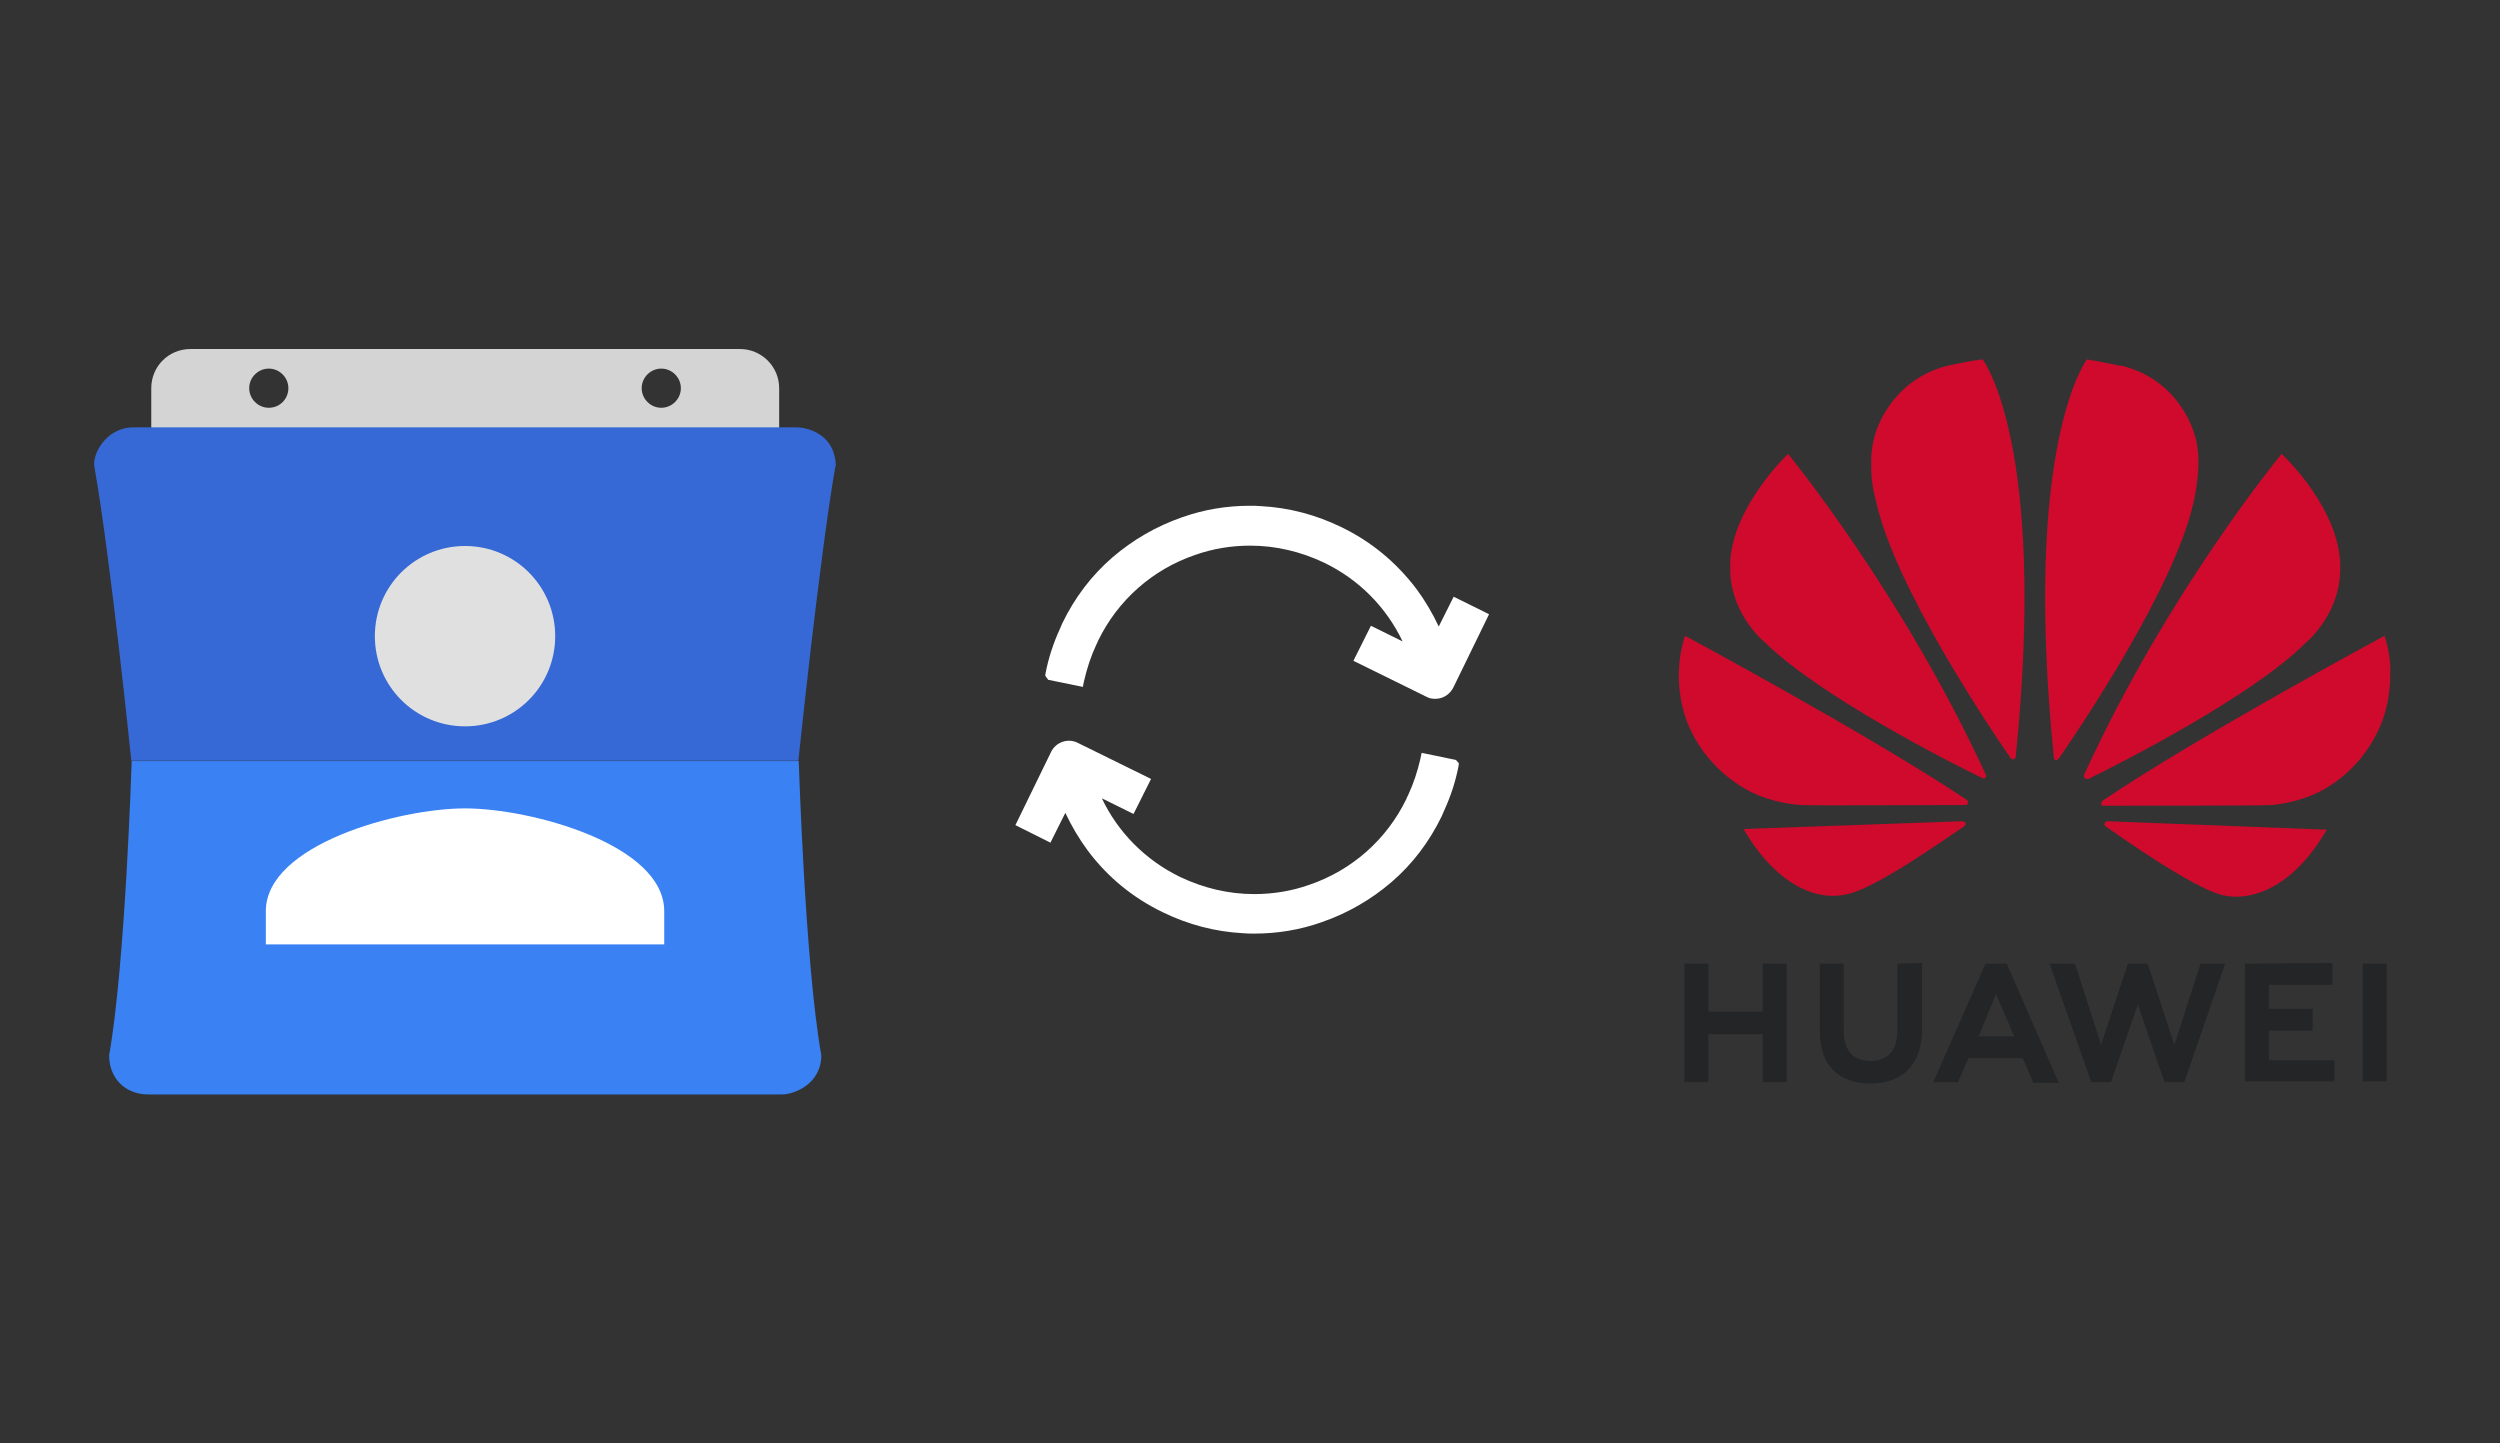 ﻿<?xml version="1.0" encoding="utf-8"?>
<!DOCTYPE svg PUBLIC "-//W3C//DTD SVG 1.1//EN" "http://www.w3.org/Graphics/SVG/1.1/DTD/svg11.dtd">
<svg x="0" y="0" width="672" height="388" xml="http://www.w3.org/XML/1998/namespace" xmlns="http://www.w3.org/2000/svg" xmlns:xlink="http://www.w3.org/1999/xlink" xmlns:xml="http://www.w3.org/XML/1998/namespace" version="1.1">
  <rect width="100%" height="100%" fill="#333333" stroke="none"/>
  <svg x="422" y="66" width="250" height="256" viewBox="0, 0, 131.9, 125.7" xml:space="preserve" id="Layer_1" enable-background="new 0 0 131.9 125.7" xmlns="http://www.w3.org/2000/svg" xmlns:xlink="http://www.w3.org/1999/xlink" xmlns:xml="http://www.w3.org/XML/1998/namespace" version="1.1">
    <g transform="translate(-21.071, 138.863)" id="g11533">
      <path d="M67.5 -41.7 L67.5 -32.1 C67.5 -29.4 66.1 -27.9 63.7 -27.9 C61.2 -27.9 59.9 -29.4 59.9 -32.2 L59.9 -41.7 L56.5 -41.7 L56.5 -32.1 C56.5 -27.4 59.1 -24.7 63.7 -24.7 C68.3 -24.7 71 -27.5 71 -32.3 L71 -41.8 L67.5 -41.7 z M80 -41.7 L72.6 -24.9 L76.1 -24.9 L77.5 -28.1 L77.6 -28.3 L85.3 -28.3 L86.8 -24.8 L90.4 -24.8 L83.1 -41.5 L83 -41.7 L80 -41.7 z M100.2 -41.7 L96.4 -30.2 L92.7 -41.7 L89.1 -41.7 L95 -24.9 L97.8 -24.9 L101.6 -35.9 L105.4 -24.9 L108.2 -24.9 L114 -41.7 L110.5 -41.7 L106.8 -30.2 L103 -41.7 L100.2 -41.7 z M133.5 -41.7 L133.5 -25 L136.9 -25 L136.9 -41.7 L133.5 -41.7 z M37.3 -41.7 L37.3 -24.9 L40.7 -24.9 L40.7 -31.7 L48.4 -31.7 L48.4 -24.9 L51.8 -24.9 L51.8 -41.7 L48.4 -41.7 L48.4 -34.9 L40.7 -34.9 L40.7 -41.7 L37.3 -41.7 z M116.8 -41.7 L116.8 -25 L129.5 -25 L129.5 -28 L120.2 -28 L120.2 -32.2 L126.4 -32.2 L126.4 -35.3 L120.2 -35.3 L120.2 -38.7 L129.2 -38.7 L129.2 -41.8 L116.8 -41.7 z M81.5 -37.4 L83.9 -31.8 L83.9 -31.8 L84.1 -31.4 L79 -31.4 L79.2 -31.8 L79.2 -31.8 L81.5 -37.4 z" id="path4250" style="fill:#232527;" />
      <path d="M79.6 -127.4 C78.3 -127.3 74.6 -126.5 74.6 -126.5 L74.6 -126.5 C66.4 -124.4 64.4 -116.9 64.4 -116.9 C64 -115.6 63.8 -114.4 63.8 -113.2 L63.8 -111.6 C63.9 -109.1 64.5 -107.2 64.5 -107.2 C67.2 -95 80.7 -75 83.6 -70.8 C83.8 -70.6 84 -70.7 84 -70.7 C84.3 -70.8 84.3 -71.1 84.3 -71.1 L84.3 -71.1 C88.8 -115.5 79.6 -127.4 79.6 -127.4 L79.6 -127.4 z M94.4 -127.4 C94.4 -127.4 85.2 -115.6 89.7 -70.9 L89.7 -70.9 C89.7 -70.6 89.9 -70.6 89.9 -70.6 C90.2 -70.5 90.4 -70.8 90.4 -70.8 L90.4 -70.8 C93.4 -75.1 106.8 -95 109.5 -107.1 C109.5 -107.1 111 -113 109.6 -116.9 C109.6 -116.9 107.6 -124.5 99.3 -126.5 C99.3 -126.4 96.9 -127 94.4 -127.4 L94.4 -127.4 z M52 -114 C52 -114 44.2 -106.6 43.8 -98.7 L43.8 -98.7 L43.8 -97.5 C43.8 -97.4 43.8 -97.3 43.8 -97.2 C44.1 -90.8 48.9 -87.1 48.9 -87.1 C56.6 -79.6 75.2 -70.1 79.6 -68 C79.7 -68 79.9 -67.9 80 -68.1 C80 -68.1 80.1 -68.2 80.1 -68.2 L80.1 -68.4 C80.1 -68.4 80.1 -68.4 80.1 -68.4 L80.1 -68.4 C68.2 -94.3 52 -114 52 -114 L52 -114 z M122 -114 C122 -114 105.8 -94.4 94 -68.5 L94 -68.5 C94 -68.5 93.9 -68.2 94.1 -68 C94.1 -68 94.2 -67.9 94.3 -67.9 L94.5 -67.9 C94.5 -67.9 94.6 -67.9 94.6 -67.9 L94.6 -67.9 C99.1 -70.1 117.6 -79.5 125.2 -87 C125.2 -87 130.1 -90.9 130.3 -97.2 C130.8 -105.9 122 -114 122 -114 L122 -114 z M136.6 -88.2 C136.6 -88.2 110.2 -74 96.6 -64.8 L96.6 -64.8 L96.6 -64.8 C96.6 -64.8 96.4 -64.6 96.4 -64.3 C96.4 -64.3 96.5 -64.1 96.7 -64.1 L96.7 -64.1 C101.6 -64.1 120.1 -64.1 120.5 -64.2 C120.5 -64.2 122.9 -64.3 125.8 -65.4 C125.8 -65.4 132.4 -67.5 135.8 -75 C135.8 -75 137.4 -78.1 137.4 -82.5 L137.4 -82.7 C137.5 -84.4 137.2 -86.3 136.6 -88.2 L136.6 -88.2 z M37.4 -88.2 C35 -80.8 38.2 -74.8 38.2 -74.8 C41.6 -67.7 48 -65.5 48 -65.5 C51 -64.3 53.9 -64.2 53.9 -64.2 C54.4 -64.1 72.4 -64.2 77.2 -64.2 C77.4 -64.2 77.5 -64.4 77.5 -64.4 C77.5 -64.4 77.5 -64.4 77.5 -64.5 L77.5 -64.7 C77.5 -64.8 77.4 -64.9 77.4 -64.9 L77.4 -64.9 C63.8 -74 37.4 -88.2 37.4 -88.2 L37.4 -88.2 z M76.7 -61.9 L45.7 -60.8 C49.1 -54.8 54.7 -50.1 60.6 -51.6 C64.7 -52.6 73.9 -59.1 77 -61.2 L77 -61.2 C77.2 -61.4 77.2 -61.6 77.2 -61.6 C77 -61.9 76.7 -61.9 76.7 -61.9 L76.7 -61.9 z M97.3 -61.9 L97.3 -61.9 C97.3 -61.9 97 -61.9 96.9 -61.6 C96.9 -61.6 96.8 -61.3 97 -61.2 L97 -61.2 C100 -59.1 109 -52.8 113.3 -51.5 C113.3 -51.5 114 -51.3 115.1 -51.2 L115.8 -51.2 C118.7 -51.3 123.8 -52.8 128.4 -60.7 L97.3 -61.9 z" id="path4252" style="fill:#CF0A2C;" />
    </g>
  </svg>
  <svg x="250" y="107" width="173" height="173" viewBox="0, 0, 172.7, 172.7" xml:space="preserve" id="Layer_1#1" enable-background="new 0 0 172.7 172.7" xmlns="http://www.w3.org/2000/svg" xmlns:xlink="http://www.w3.org/1999/xlink" xmlns:xml="http://www.w3.org/XML/1998/namespace" version="1.1">
    <g>
      <path d="M141.1 97.1 L131.9 95.2 L131.6 96.7 C130.8 100.2 129.7 103.5 128.3 106.5 C128.1 106.9 127.9 107.3 127.8 107.6 C122.5 118.5 113.2 126.7 101.8 130.6 C97 132.3 92 133.1 87 133.1 C80.1 133.1 73.4 131.5 67.1 128.5 C57.8 124 50.4 116.5 46.1 107.4 L54.6 111.6 L59.3 102.2 L39.6 92.5 C37 91.2 33.8 92.3 32.5 94.9 L22.9 114.6 L32.3 119.3 L36.3 111.3 C38 114.9 40 118.3 42.3 121.4 C47.6 128.5 54.4 134.1 62.5 138 C69.3 141.3 76.5 143.2 84 143.6 C85 143.7 86.1 143.7 87 143.7 C93.2 143.7 99.3 142.7 105.2 140.6 C112.1 138.2 118.3 134.6 123.8 129.9 C129.5 125 134 119 137.3 112.2 C137.5 111.7 137.7 111.3 137.9 110.8 C139.7 106.9 141 102.9 141.8 98.8 L141.9 98 L141.1 97.1 z" style="fill:white;" />
      <path d="M140.5 53.3 L136.5 61.3 C134.8 57.7 132.8 54.3 130.5 51.2 C125.1 44.1 118.4 38.5 110.3 34.6 C103.5 31.3 96.3 29.4 88.8 29 C87.8 28.9 86.7 28.9 85.8 28.9 C79.6 28.9 73.5 29.9 67.6 32 C60.7 34.4 54.5 38 49 42.7 C43.3 47.6 38.8 53.6 35.5 60.4 C35.3 60.9 35.1 61.3 34.9 61.8 C33.1 65.7 31.8 69.7 31 73.8 L30.9 74.5 L31.7 75.6 L41 77.5 L41.3 76 C42.1 72.5 43.2 69.2 44.6 66.2 C44.8 65.8 45 65.4 45.1 65.1 C50.4 54.2 59.7 46 71.1 42.1 C75.9 40.4 80.9 39.6 85.9 39.6 C92.8 39.6 99.5 41.2 105.8 44.2 C115.1 48.7 122.4 56.1 126.8 65.3 L118.3 61.1 L113.6 70.5 L133.3 80.2 C134 80.6 134.8 80.7 135.6 80.7 C137.6 80.7 139.4 79.6 140.4 77.7 L150 58 L140.5 53.3 z" style="fill:white;" />
    </g>
  </svg>
  <svg x="0" y="66" width="250" height="256" viewBox="0, 0, 249.8, 257.7" xml:space="preserve" id="Layer_1#2" enable-background="new 0 0 249.8 257.7" xmlns="http://www.w3.org/2000/svg" xmlns:xlink="http://www.w3.org/1999/xlink" xmlns:xml="http://www.w3.org/XML/1998/namespace" version="1.1">
    <g>
      <path d="M199.3 28 L50.6 28 C44.7 28 40 32.7 40 38.6 L40 54.5 L209.9 54.5 L209.9 38.6 C209.9 32.7 205.1 28 199.3 28 z M71.8 43.9 C68.9 43.9 66.5 41.5 66.5 38.6 C66.5 35.7 68.9 33.3 71.8 33.3 C74.7 33.3 77.1 35.7 77.1 38.6 C77.1 41.5 74.8 43.9 71.8 43.9 z M178 43.9 C175.1 43.9 172.7 41.5 172.7 38.6 C172.7 35.7 175.1 33.3 178 33.3 C180.9 33.3 183.3 35.7 183.3 38.6 C183.3 41.5 180.9 43.9 178 43.9 z" clip-rule="evenodd" fill-rule="evenodd" style="fill:#D4D4D4;" />
      <path d="M225.2 59 C224.7 51.1 217.7 49.2 214.6 49.2 L35.2 49.2 C27.6 49.2 24 56.7 24.6 59.8 C29 84.6 34.6 139.4 34.6 139.4 L215.1 139.4 C215.1 139.4 220.8 84.5 225.1 59.8 C225.3 59.6 225.2 59.3 225.2 59 z" clip-rule="evenodd" fill-rule="evenodd" style="fill:#3669D6;" />
      <path d="M215.2 139.5 L34.7 139.5 C34.7 139.5 33 194.4 28.6 219.1 C28.6 225.2 32.8 229.7 39.2 229.7 L210.7 229.7 C213.8 229.7 221.3 227 221.3 219.1 C216.9 194.4 215.2 139.5 215.2 139.5 z" clip-rule="evenodd" fill-rule="evenodd" style="fill:#3A81F4;" />
      <g>
        <path d="M178.8 180.1 C178.8 162.1 142.8 152.3 124.9 152.3 C107 152.3 71 162.1 71 180.1 L71 189.1 L178.8 189.1 L178.8 180.1 z" style="fill:white;" />
        <path d="M124.9 130.1 C138.4 130.1 149.3 119.2 149.3 105.7 C149.3 92.2 138.4 81.3 124.9 81.3 C111.4 81.3 100.5 92.2 100.5 105.7 C100.5 119.2 111.4 130.1 124.9 130.1 z" style="fill:#E0E0E0;" />
      </g>
    </g>
  </svg>
</svg>